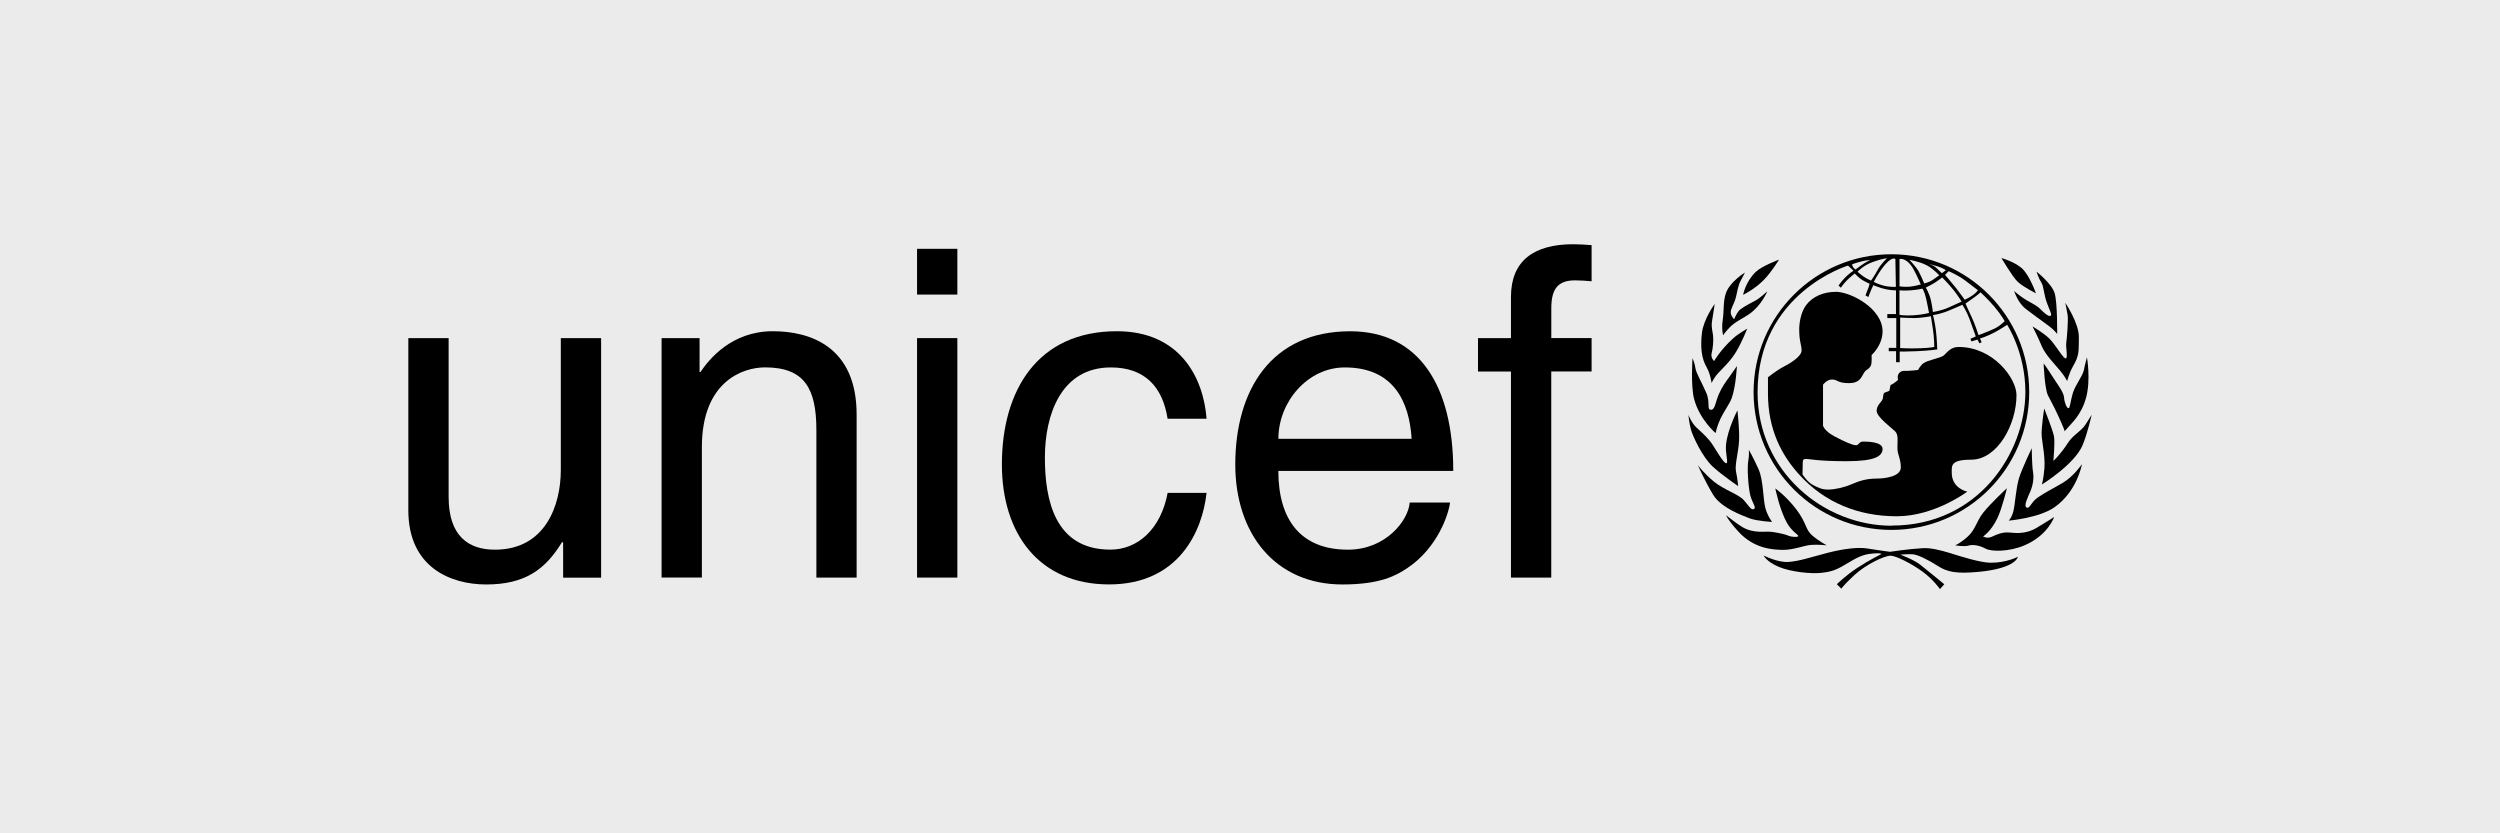 <svg xmlns="http://www.w3.org/2000/svg" width="300" height="100" viewBox="0 0 300 100" fill="none"><rect width="300" height="100" fill="black" fill-opacity="0.08"></rect><g clip-path="url(#clip0_864_6617)"><path d="M234.617 65.442C234.617 65.442 235.214 65.212 236.123 64.397C237.032 63.594 237.18 62.537 237.994 61.51C238.898 60.37 240.829 58.587 240.829 58.587C240.829 58.587 240.238 61.044 239.683 62.189C238.868 63.854 237.971 64.368 237.971 64.368C237.971 64.368 238.42 64.681 239.022 64.409C239.624 64.143 240.262 63.813 241.171 63.907C242.08 64.008 243.208 64.037 244.348 63.37C245.487 62.697 246.497 62.041 246.497 62.041C246.497 62.041 245.782 64.226 242.936 65.442C241.106 66.228 238.957 66.21 238.284 65.844C237.611 65.478 236.808 65.301 236.241 65.466C235.668 65.637 234.617 65.436 234.617 65.436" fill="black"></path><path d="M243.808 53.787C243.808 53.787 243.832 55.901 243.962 56.639C244.098 57.377 243.938 58.286 243.631 58.989C243.33 59.698 242.816 60.701 243.188 60.902C243.566 61.103 243.69 60.3 244.499 59.721C245.302 59.148 246.772 58.399 247.569 57.92C248.856 57.141 249.837 55.694 249.837 55.694C249.837 55.694 249.27 58.989 246.501 60.896C244.67 62.16 241.039 62.479 241.039 62.479C241.039 62.479 241.423 62.136 241.624 61.262C241.824 60.394 241.919 58.546 242.285 57.371C242.651 56.196 243.808 53.782 243.808 53.782" fill="black"></path><path d="M245.3 49.005C245.3 49.005 246.346 51.638 246.481 52.37C246.611 53.108 246.405 55.311 246.405 55.311C246.405 55.311 247.267 54.531 248.111 53.203C248.772 52.158 249.717 51.792 250.26 50.947C250.792 50.109 251.004 49.772 251.004 49.772C251.004 49.772 250.479 52.105 249.888 53.468C248.914 55.742 245.023 58.145 245.023 58.145C245.023 58.145 245.23 57.477 245.33 56.173C245.43 54.868 245.1 53.344 245.005 52.37C244.917 51.437 245.306 49.011 245.306 49.011" fill="black"></path><path d="M245.234 43.614C245.234 43.614 245.541 43.98 246.173 44.99C246.811 45.994 247.649 47.068 247.685 47.676C247.714 48.279 248.021 49.023 248.222 48.987C248.423 48.952 248.423 48.267 248.724 47.222C249.025 46.183 249.922 45.155 250.07 44.388C250.188 43.762 250.436 42.876 250.436 42.876C250.436 42.876 250.908 45.527 250.342 47.676C249.769 49.826 248.499 50.859 248.299 51.136C248.092 51.402 247.72 51.774 247.72 51.774C247.72 51.774 247.921 51.969 247.319 50.629C246.716 49.282 246.297 48.456 245.766 47.464C245.358 46.708 245.234 43.614 245.234 43.614Z" fill="black"></path><path d="M243.898 39.174C243.898 39.174 245.363 40.018 246.03 40.744C246.78 41.559 247.624 43.077 247.896 43.012C248.167 42.941 247.878 41.666 247.949 41.164C248.02 40.662 248.215 38.395 248.114 37.792C248.014 37.19 247.831 36.334 247.831 36.334C247.831 36.334 249.502 38.772 249.466 40.52C249.437 42.268 249.519 42.651 248.728 44.015C248.315 44.736 248.055 45.728 248.055 45.728C248.055 45.728 247.813 45.214 247.24 44.511C246.668 43.803 245.439 42.593 245.003 41.518C244.56 40.443 243.904 39.18 243.904 39.18" fill="black"></path><path d="M241.688 34.911C241.688 34.911 242.107 35.295 242.774 35.761C243.447 36.233 244.291 36.552 244.764 37.019C245.23 37.485 245.821 38.034 246.057 37.898C246.287 37.769 245.986 37.343 245.626 36.334C245.254 35.324 245.248 34.326 244.953 33.889C244.657 33.459 244.38 32.596 244.38 32.596C244.38 32.596 246.222 34.031 246.564 35.206C246.901 36.375 246.86 40.077 246.86 40.077C246.86 40.077 246.529 39.611 245.891 39.138C245.254 38.672 243.648 37.509 243.105 37.078C242.113 36.316 241.693 34.905 241.693 34.905" fill="black"></path><path d="M240.18 30.967C240.18 30.967 241.662 31.369 242.6 32.172C243.539 32.981 244.313 35.201 244.313 35.201C244.313 35.201 242.766 34.421 242.128 33.819C241.49 33.217 240.18 30.973 240.18 30.973" fill="black"></path><path d="M211.625 66.653C211.625 66.653 213.325 67.533 214.636 67.432C215.947 67.332 217.163 66.901 219.33 66.334C221.497 65.779 223.15 65.655 224.124 65.826C225.093 65.992 226.799 66.216 226.799 66.216C226.799 66.216 229.013 65.874 230.737 65.779C231.611 65.726 232.774 65.986 234.067 66.387C235.319 66.783 237.598 67.509 238.862 67.527C240.733 67.55 242.145 66.818 242.145 66.818C242.145 66.818 241.961 68.188 237.474 68.619C234.805 68.867 233.707 68.666 232.538 67.916C231.369 67.161 230.076 66.535 229.497 66.511C228.913 66.482 228.033 66.558 228.033 66.558C228.033 66.558 229.639 67.143 230.442 67.775C231.239 68.406 233.312 70.107 233.312 70.107L232.798 70.697C232.798 70.697 232.001 69.528 230.684 68.578C229.368 67.633 227.531 66.683 226.846 66.683C226.161 66.683 223.93 67.704 222.495 69.038C221.119 70.326 220.96 70.644 220.96 70.644L220.422 70.107C220.422 70.107 221.473 69.062 222.879 68.141C224.284 67.214 225.772 66.482 225.772 66.482C225.772 66.482 225.725 66.334 224.874 66.411C224.024 66.482 223.345 66.582 221.887 67.48C220.422 68.377 219.862 68.596 218.604 68.737C217.37 68.885 214.902 68.643 213.426 68.011C211.944 67.379 211.631 66.653 211.631 66.653" fill="black"></path><path d="M207.131 61.835C207.131 61.835 208.489 62.91 209.121 63.27C210.538 64.073 211.778 63.707 212.669 63.831C213.573 63.955 214.376 64.167 214.641 64.297C214.913 64.421 215.71 64.492 215.787 64.35C215.869 64.179 215.06 63.842 214.446 62.768C213.555 61.191 213.035 58.611 213.035 58.611C213.035 58.611 214.37 59.556 215.586 61.162C216.802 62.768 216.637 63.559 217.487 64.273C218.385 65.023 219.217 65.437 219.217 65.437C219.217 65.437 218.101 65.319 217.304 65.389C216.501 65.46 215.155 66.009 213.921 65.986C212.74 65.962 210.467 65.862 208.566 63.748C207.296 62.343 207.125 61.829 207.125 61.829" fill="black"></path><path d="M203.727 55.807C203.727 55.807 204.53 56.876 205.705 57.82C206.874 58.765 208.645 59.326 209.253 60.011C209.861 60.696 210.121 61.251 210.463 61.085C210.806 60.914 210.257 60.324 210.032 59.432C209.808 58.529 209.619 56.126 209.808 55.199C209.914 54.715 209.861 53.982 209.861 53.982C209.861 53.982 210.398 54.898 211.03 56.315C211.609 57.625 211.568 59.887 211.827 60.891C212.093 61.941 212.654 62.632 212.654 62.632C212.654 62.632 210.853 62.538 209.956 62.201C209.058 61.859 206.531 60.938 205.581 59.379C204.636 57.826 203.727 55.807 203.727 55.807Z" fill="black"></path><path d="M202.615 49.802C202.615 49.802 202.981 50.735 203.56 51.29C204.15 51.845 204.505 52.116 205.184 52.913C205.662 53.474 206.796 55.647 207.156 55.588C207.445 55.541 207.008 54.419 207.126 53.327C207.327 51.455 208.49 49.247 208.49 49.247C208.49 49.247 208.762 51.544 208.685 52.913C208.62 54.277 208.148 55.806 208.319 56.586C208.484 57.365 208.585 58.334 208.585 58.334C208.585 58.334 206.807 57.147 205.544 56.007C204.286 54.856 203.141 52.358 202.922 51.579C202.704 50.806 202.609 49.802 202.609 49.802" fill="black"></path><path d="M203.098 42.994C203.098 42.994 202.874 46.365 203.299 47.907C203.972 50.38 205.873 51.969 205.873 51.969C205.873 51.969 206.039 51.118 206.458 50.239C206.871 49.365 207.532 48.497 207.798 47.788C208.312 46.395 208.43 43.921 208.43 43.921C208.43 43.921 207.969 44.618 207.556 45.185C207.143 45.746 206.635 46.419 206.239 47.346C205.85 48.273 205.802 49.129 205.365 49.17C204.751 49.223 205.271 48.343 204.757 47.151C204.25 45.958 203.517 44.742 203.447 44.163C203.376 43.579 203.104 42.994 203.104 42.994" fill="black"></path><path d="M205.764 36.47C205.764 36.47 204.424 38.294 204.229 39.965C204.04 41.648 204.164 42.994 204.813 44.104C205.25 44.86 205.392 45.976 205.392 45.976C205.392 45.976 205.616 45.397 206.171 44.783C206.726 44.175 207.701 43.307 208.38 42.138C209.065 40.969 209.673 39.434 209.673 39.434C209.673 39.434 208.58 40.048 207.972 40.609C206.437 42.002 205.687 43.331 205.687 43.331C205.687 43.331 205.256 42.941 205.398 42.38C205.551 41.819 205.622 40.963 205.575 40.337C205.522 39.711 205.327 39.345 205.439 38.566C205.575 37.786 205.764 36.476 205.764 36.476" fill="black"></path><path d="M209.402 32.697C209.402 32.697 207.607 33.79 207.117 35.154C206.751 36.193 206.898 37.291 206.727 38.389C206.562 39.481 206.774 40.237 206.774 40.237C206.774 40.237 206.916 39.965 207.56 39.292C208.191 38.613 209.189 38.2 209.886 37.704C211.397 36.659 212.076 34.959 212.076 34.959C212.076 34.959 211.197 35.762 210.76 36.01C210.329 36.252 209.502 36.641 208.9 37.078C208.457 37.385 208.097 38.306 208.097 38.306C208.097 38.306 207.53 37.781 207.725 37.196C207.92 36.612 208.209 36.175 208.327 35.59C208.451 35.006 208.622 34.156 208.864 33.719C209.095 33.311 209.396 32.697 209.396 32.697" fill="black"></path><path d="M210.713 32.608C211.445 31.906 213.482 31.156 213.482 31.156C213.482 31.156 212.608 32.62 211.658 33.589C210.559 34.716 209.172 35.383 209.172 35.383C209.172 35.383 209.443 33.825 210.707 32.608" fill="black"></path><path d="M220.245 35.012C222.129 35.012 225.907 37.043 225.907 39.759C225.907 41.459 224.591 42.605 224.591 42.605C224.591 42.605 224.644 43.549 224.514 43.839C224.266 44.388 224.018 44.222 223.693 44.718C223.363 45.209 223.227 45.976 221.857 45.976C220.487 45.976 220.511 45.539 219.856 45.539C219.2 45.539 218.763 46.171 218.763 46.171V51.077C218.763 51.077 218.899 51.703 220.133 52.359C221.361 53.02 222.329 53.427 222.707 53.427C223.085 53.427 223.085 52.99 223.552 52.99C224.018 52.99 225.907 52.99 225.907 53.87C225.907 54.75 224.975 55.346 221.58 55.346C218.185 55.346 217.145 55.075 216.762 55.075C216.378 55.075 216.325 55.157 216.325 55.677C216.325 56.197 216.301 56.934 216.301 56.934C216.301 56.934 216.868 57.838 217.559 58.198C218.244 58.552 218.627 58.747 219.395 58.747C220.163 58.747 221.308 58.499 222.241 58.086C223.174 57.678 224.071 57.431 225.146 57.431C226.22 57.431 228.098 57.182 228.098 56.09C228.098 54.998 227.691 54.608 227.691 53.764C227.691 52.92 227.826 52.17 227.419 51.762C227.012 51.355 225.199 50.044 225.199 49.3C225.199 48.556 225.86 48.231 225.937 47.824C226.02 47.411 225.961 47.169 226.238 47.086C226.51 47.003 226.728 46.891 226.728 46.891L226.864 46.206C226.864 46.206 227.224 46.041 227.413 45.876C227.602 45.716 227.767 45.604 227.767 45.604C227.767 45.604 227.608 45.084 227.909 44.754C228.21 44.429 228.623 44.506 228.925 44.506C229.226 44.506 230.153 44.4 230.153 44.4C230.153 44.4 230.454 43.862 230.79 43.608C231.339 43.195 232.839 42.977 233.223 42.675C233.607 42.374 234.014 41.636 235.03 41.636C239.186 41.636 241.979 45.392 241.979 47.417C241.979 50.918 239.706 55.163 236.535 55.163C234.044 55.163 234.209 55.901 234.209 56.722C234.209 58.641 236.075 58.995 236.075 58.995C236.075 58.995 232.154 61.953 227.614 61.953C223.073 61.953 218.999 60.359 215.906 56.952C213.774 54.614 212.156 51.502 212.156 47.234C212.156 45.557 212.156 45.273 212.156 45.273C212.156 45.273 213.284 44.388 213.975 44.039C214.666 43.697 216.189 42.805 216.189 42.067C216.189 41.329 215.906 41.058 215.906 39.511C215.906 38.796 216.083 37.497 216.732 36.618C217.494 35.59 218.822 35.023 220.257 35.023" fill="black"></path><path d="M226.968 30.512C217.834 30.512 210.43 37.916 210.43 47.05C210.43 56.184 217.834 63.589 226.968 63.589C236.102 63.589 243.506 56.184 243.506 47.05C243.506 37.916 236.102 30.512 226.968 30.512ZM239.32 36.795C240.182 37.81 240.56 38.542 240.56 38.542C240.56 38.542 239.987 39.127 239.326 39.44C238.664 39.753 237.424 40.219 237.424 40.219C237.424 40.219 236.97 38.808 236.604 38.058C236.238 37.308 235.86 36.423 235.86 36.423C235.86 36.423 236.226 36.175 236.763 35.791C237.3 35.413 237.666 35.077 237.666 35.077C237.666 35.077 238.593 35.933 239.314 36.789L239.32 36.795ZM233.858 32.544C233.858 32.544 234.98 33.034 235.73 33.594C236.48 34.15 237.348 34.828 237.348 34.828C237.348 34.828 237.212 35.065 236.798 35.378C236.379 35.697 235.765 35.968 235.765 35.968C235.765 35.968 235.21 35.189 234.744 34.592C234.277 34.002 233.403 32.986 233.403 32.986C233.403 32.986 233.598 32.797 233.705 32.673C233.811 32.549 233.864 32.538 233.864 32.538L233.858 32.544ZM231.697 35.986C231.52 35.218 231.101 34.51 231.101 34.51C231.101 34.51 231.786 34.173 232.24 33.884C232.695 33.589 233.061 33.293 233.061 33.293C233.061 33.293 233.846 34.079 234.419 34.793C234.986 35.508 235.393 36.192 235.393 36.192C235.393 36.192 234.661 36.523 233.829 36.901C232.996 37.285 231.945 37.438 231.945 37.438C231.945 37.438 231.874 36.759 231.703 35.992L231.697 35.986ZM232.116 41.63C232.116 41.63 231.733 41.737 230.445 41.79C229.158 41.843 228.019 41.766 228.019 41.766V38.105C228.019 38.105 229.017 38.17 229.749 38.17C230.481 38.17 231.715 37.952 231.715 37.952C231.715 37.952 231.786 38.525 231.939 39.452C232.099 40.373 232.116 41.63 232.116 41.63ZM232.524 31.971C232.978 32.095 233.51 32.414 233.51 32.414L233.031 32.786C233.031 32.786 232.683 32.473 232.388 32.172C232.045 31.829 231.349 31.622 231.349 31.622C231.349 31.622 232.069 31.847 232.524 31.971ZM231.225 31.841C232.069 32.301 232.707 33.039 232.707 33.039C232.707 33.039 232.394 33.246 231.957 33.565C231.526 33.884 230.906 34.008 230.906 34.008C230.906 34.008 230.522 33.093 230.245 32.573C229.985 32.089 229.135 31.18 229.135 31.18C229.135 31.18 230.38 31.386 231.219 31.847L231.225 31.841ZM227.942 31.079C227.942 31.079 228.845 30.837 229.672 32.402C230.103 33.211 230.493 34.132 230.493 34.132C230.493 34.132 229.855 34.327 229.211 34.398C228.568 34.462 227.942 34.362 227.942 34.362V31.079ZM227.936 34.84C227.936 34.84 228.556 34.894 229.276 34.84C229.997 34.793 230.682 34.64 230.682 34.64C230.682 34.64 230.93 34.899 231.16 35.938C231.366 36.883 231.479 37.556 231.479 37.556C231.479 37.556 230.717 37.763 229.642 37.834C228.562 37.905 227.936 37.781 227.936 37.781V34.84ZM227.446 31.079L227.505 34.415C227.505 34.415 226.791 34.48 226.005 34.268C225.22 34.055 224.86 33.825 224.86 33.825C224.86 33.825 225.279 32.986 225.816 32.254C227.009 30.619 227.446 31.085 227.446 31.085V31.079ZM226.436 30.997C226.436 30.997 225.669 31.717 225.326 32.378C224.984 33.039 224.523 33.671 224.523 33.671C224.523 33.671 223.927 33.417 223.525 33.116C223.124 32.821 222.906 32.608 222.906 32.608C222.906 32.608 223.561 31.864 224.73 31.439C225.899 31.014 226.436 30.997 226.436 30.997ZM223.331 31.38C223.951 31.233 224.435 31.191 224.435 31.191C224.435 31.191 223.756 31.528 223.372 31.823C222.988 32.118 222.652 32.337 222.652 32.337C222.652 32.337 222.469 32.207 222.374 32.059C222.286 31.912 222.244 31.723 222.244 31.723C222.244 31.723 222.711 31.534 223.331 31.386V31.38ZM227.003 63.087C218.879 63.087 210.908 56.61 210.908 47.086C210.908 35.147 221.76 31.87 221.76 31.87L222.415 32.484C222.415 32.484 221.837 32.862 221.37 33.352C220.904 33.843 220.626 34.268 220.626 34.268L220.904 34.522C220.904 34.522 221.241 34.026 221.624 33.648C222.008 33.264 222.563 32.821 222.563 32.821C222.563 32.821 223.118 33.394 223.478 33.606C223.838 33.819 224.346 34.049 224.346 34.049C224.346 34.049 224.305 34.327 224.157 34.669C224.01 35.012 223.862 35.454 223.862 35.454L224.204 35.643C224.204 35.643 224.441 34.988 224.565 34.728C224.695 34.474 224.795 34.22 224.795 34.22C224.795 34.22 225.604 34.563 226.306 34.71C227.009 34.858 227.517 34.84 227.517 34.84V37.686H226.478V38.17H227.552V41.742H226.649V42.144H227.529V43.461H227.966V42.185C227.966 42.185 228.538 42.209 230.026 42.144C231.514 42.079 232.471 41.931 232.471 41.931C232.471 41.931 232.429 40.573 232.299 39.576C232.169 38.578 231.957 37.81 231.957 37.81C231.957 37.81 232.807 37.704 233.74 37.32C234.679 36.936 235.482 36.576 235.482 36.576C235.482 36.576 235.978 37.297 236.356 38.318C236.734 39.339 237.094 40.373 237.094 40.373L236.462 40.65L236.568 40.969L237.306 40.751L237.519 41.193L237.802 41.069L237.596 40.621C237.596 40.621 238.469 40.361 239.343 39.889C240.217 39.416 240.855 38.973 240.855 38.973C240.855 38.973 243.045 42.303 243.045 47.033C243.045 54.307 237.424 63.069 227.015 63.069" fill="black"></path><path d="M67.575 69.31V65.135L67.463 65.023C65.432 68.377 62.958 70.136 58.341 70.136C54.107 70.136 49 68.105 49 61.233V40.574H53.836V59.645C53.836 64.368 56.256 65.962 59.386 65.962C65.485 65.962 67.297 60.577 67.297 56.403V40.579H72.133V69.322H67.575" fill="black"></path><path d="M102.801 69.31H97.966V51.614C97.966 46.613 96.537 44.086 91.807 44.086C89.062 44.086 84.226 45.84 84.226 53.645V69.304H79.391V40.573H83.949V44.641H84.055C85.1 43.1 87.793 39.747 92.74 39.747C97.186 39.747 102.795 41.559 102.795 49.749V69.31" fill="black"></path><path d="M110.047 35.348V29.857H114.883V35.348H110.047ZM114.883 69.31H110.047V40.573H114.883V69.316" fill="black"></path><path d="M140.112 50.245C139.51 46.401 137.361 44.092 133.299 44.092C127.306 44.092 125.387 49.802 125.387 54.915C125.387 60.028 126.597 65.956 133.246 65.956C136.493 65.956 139.292 63.541 140.118 59.142H144.789C144.293 63.701 141.488 70.13 133.086 70.13C124.684 70.13 120.227 64.031 120.227 55.736C120.227 46.832 124.513 39.747 134.019 39.747C141.547 39.747 144.405 45.244 144.789 50.245H140.118" fill="black"></path><path d="M174.007 60.3C173.841 61.675 172.525 65.737 168.894 68.158C167.577 69.038 165.705 70.136 161.094 70.136C153.017 70.136 148.234 64.037 148.234 55.742C148.234 46.838 152.521 39.753 162.027 39.753C170.322 39.753 174.391 46.348 174.391 56.515H153.401C153.401 62.502 156.199 65.962 161.749 65.962C166.313 65.962 169.006 62.443 169.165 60.306H174.001L174.007 60.3ZM169.396 52.659C169.118 48.214 167.252 44.092 161.372 44.092C156.92 44.092 153.407 48.214 153.407 52.659H169.396Z" fill="black"></path><path d="M186.151 44.583V69.31H181.315V44.583H177.359V40.574H181.315V35.626C181.315 31.286 184.067 29.308 188.79 29.308C189.505 29.308 190.219 29.361 190.992 29.415V33.754C190.384 33.695 189.617 33.642 189.015 33.642C186.93 33.642 186.157 34.687 186.157 36.996V40.568H190.992V44.577H186.157" fill="black"></path></g><defs><clipPath id="clip0_864_6617"><rect width="202.005" height="41.383" fill="white" transform="translate(49 29.308)"></rect></clipPath></defs></svg>